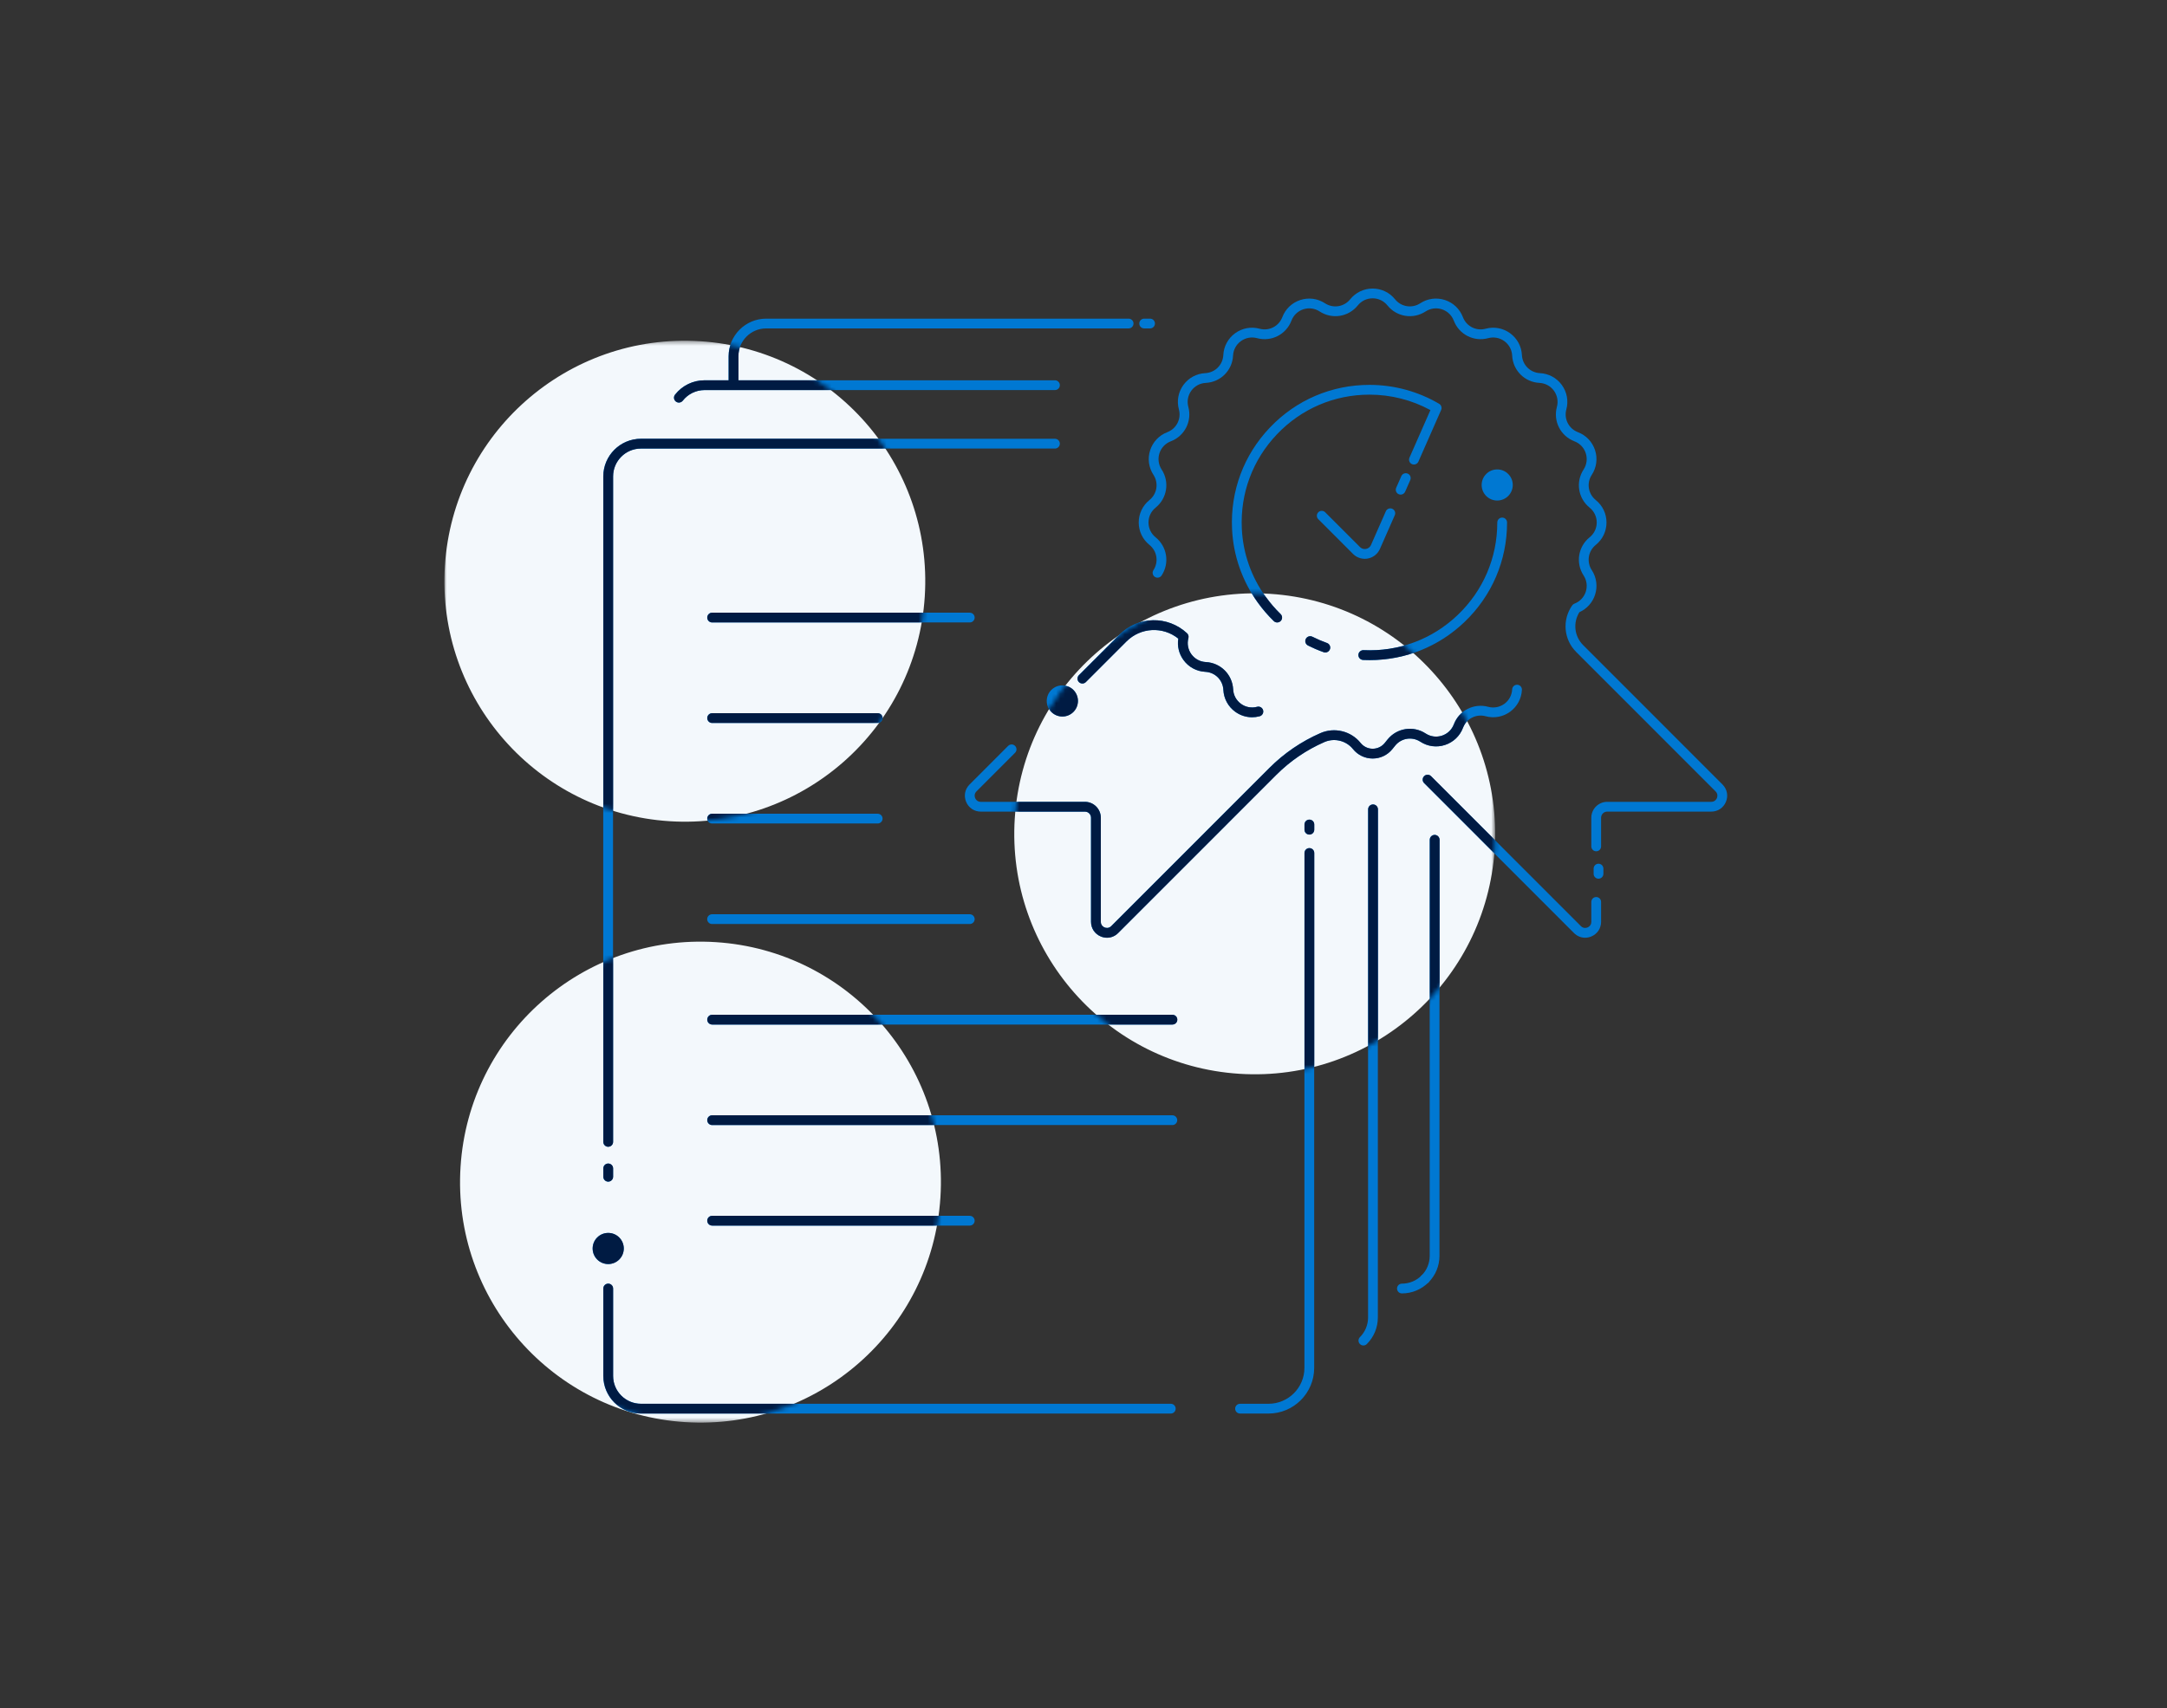 <svg width="473" height="373" viewBox="0 0 473 373" fill="none" xmlns="http://www.w3.org/2000/svg">
<rect x="0" y="0" width="473" height="373" fill="#333333" stroke="none"/>
<mask id="mask0_54_8296" style="mask-type:luminance" maskUnits="userSpaceOnUse" x="97" y="74" width="230" height="237">
<path fill-rule="evenodd" clip-rule="evenodd" d="M97 74.394H326.351V310.604H97V74.394Z" fill="white"/>
</mask>
<g mask="url(#mask0_54_8296)">
<path fill-rule="evenodd" clip-rule="evenodd" d="M156.25 205.702C127.326 203.849 102.376 225.806 100.525 254.743C98.672 283.681 120.618 308.642 149.542 310.495C178.467 312.348 203.416 290.391 205.269 261.453C207.121 232.516 185.175 207.555 156.25 205.702ZM152.835 74.503C123.911 72.65 98.961 94.606 97.109 123.544C95.257 152.482 117.203 177.443 146.127 179.296C175.052 181.149 200.001 159.192 201.853 130.255C203.705 101.317 181.759 76.356 152.835 74.503ZM326.242 185.404C324.39 214.342 299.44 236.298 270.516 234.445C241.592 232.592 219.646 207.631 221.498 178.693C223.35 149.756 248.299 127.8 277.223 129.653C306.147 131.506 328.094 156.466 326.242 185.404Z" fill="#F3F8FC"/>
</g>
<path fill-rule="evenodd" clip-rule="evenodd" d="M255.553 308.625H139.882C135.357 308.625 131.676 304.942 131.676 300.414V281.328C131.676 280.739 132.153 280.262 132.742 280.262C133.331 280.262 133.808 280.739 133.808 281.328V300.414C133.808 303.765 136.533 306.491 139.882 306.491H255.553C256.142 306.491 256.619 306.969 256.619 307.558C256.619 308.147 256.142 308.625 255.553 308.625Z" fill="#0078D2"/>
<path fill-rule="evenodd" clip-rule="evenodd" d="M132.739 250.375C132.15 250.375 131.673 249.898 131.673 249.309V104.011C131.673 99.484 135.355 95.8 139.881 95.8H230.27C230.859 95.8 231.336 96.278 231.336 96.867C231.336 97.481 230.805 97.981 230.197 97.934H139.881C136.531 97.934 133.806 100.66 133.806 104.011V249.309C133.806 249.898 133.328 250.375 132.739 250.375Z" fill="#0078D2"/>
<path fill-rule="evenodd" clip-rule="evenodd" d="M285.787 182.217C285.198 182.217 284.72 181.74 284.72 181.151V180.016C284.72 179.427 285.198 178.949 285.787 178.949C286.376 178.949 286.853 179.427 286.853 180.016V181.151C286.853 181.74 286.376 182.217 285.787 182.217Z" fill="#0078D2"/>
<path fill-rule="evenodd" clip-rule="evenodd" d="M348.913 191.848C348.325 191.848 347.847 191.37 347.847 190.781V189.646C347.847 189.057 348.325 188.579 348.913 188.579C349.502 188.579 349.98 189.057 349.98 189.646V190.781C349.98 191.37 349.502 191.848 348.913 191.848Z" fill="#0078D2"/>
<path fill-rule="evenodd" clip-rule="evenodd" d="M276.886 308.625H270.67C270.081 308.625 269.604 308.147 269.604 307.558C269.604 306.969 270.081 306.491 270.67 306.491H276.886C281.206 306.491 284.721 302.975 284.721 298.653V186.237C284.721 185.648 285.198 185.17 285.787 185.17C286.376 185.17 286.853 185.648 286.853 186.237V298.653C286.853 304.152 282.382 308.625 276.886 308.625Z" fill="#0078D2"/>
<path fill-rule="evenodd" clip-rule="evenodd" d="M297.594 293.761C297.321 293.761 297.048 293.657 296.84 293.449C296.424 293.033 296.423 292.357 296.839 291.94C297.984 290.792 298.615 289.265 298.615 287.642V176.705C298.615 176.116 299.092 175.639 299.681 175.639C300.27 175.639 300.748 176.116 300.748 176.705V287.642C300.748 289.834 299.895 291.897 298.348 293.447C298.14 293.656 297.867 293.761 297.594 293.761Z" fill="#0078D2"/>
<path fill-rule="evenodd" clip-rule="evenodd" d="M148.168 87.894C147.937 87.894 147.704 87.819 147.509 87.665C147.046 87.3 146.966 86.63 147.331 86.167C148.9 84.174 151.252 83.03 153.783 83.03H230.27C230.859 83.03 231.337 83.508 231.337 84.097C231.337 84.686 230.859 85.164 230.27 85.164H153.783C151.909 85.164 150.168 86.01 149.006 87.487C148.796 87.754 148.484 87.894 148.168 87.894Z" fill="#0078D2"/>
<path fill-rule="evenodd" clip-rule="evenodd" d="M306.003 282.395C305.414 282.395 304.937 281.918 304.937 281.328C304.937 280.739 305.414 280.262 306.003 280.262C307.624 280.262 309.147 279.629 310.293 278.48C310.708 278.064 311.384 278.063 311.801 278.479C312.217 278.895 312.218 279.57 311.802 279.988C310.254 281.54 308.194 282.395 306.003 282.395Z" fill="#0078D2"/>
<path fill-rule="evenodd" clip-rule="evenodd" d="M311.047 280.301C310.775 280.301 310.502 280.197 310.294 279.99C309.877 279.573 309.876 278.898 310.292 278.481C311.438 277.333 312.068 275.806 312.068 274.182V183.355C312.068 182.766 312.546 182.288 313.134 182.288C313.723 182.288 314.201 182.766 314.201 183.355V274.182C314.201 276.375 313.349 278.437 311.802 279.988C311.594 280.197 311.321 280.301 311.047 280.301Z" fill="#0078D2"/>
<path fill-rule="evenodd" clip-rule="evenodd" d="M160.093 84.737C159.504 84.737 159.027 84.26 159.027 83.671V77.784C159.027 73.255 162.71 69.571 167.236 69.571H246.348C246.937 69.571 247.415 70.048 247.415 70.638C247.415 71.227 246.937 71.704 246.348 71.704H167.236C163.886 71.704 161.16 74.432 161.16 77.784V83.671C161.16 84.26 160.682 84.737 160.093 84.737Z" fill="#0078D2"/>
<path fill-rule="evenodd" clip-rule="evenodd" d="M132.742 257.988C132.153 257.988 131.676 257.51 131.676 256.921V255.105C131.676 254.516 132.153 254.039 132.742 254.039C133.331 254.039 133.808 254.516 133.808 255.105V256.921C133.808 257.51 133.331 257.988 132.742 257.988Z" fill="#0078D2"/>
<path fill-rule="evenodd" clip-rule="evenodd" d="M251.029 71.704H249.744C249.155 71.704 248.678 71.227 248.678 70.638C248.678 70.048 249.155 69.571 249.744 69.571H251.029C251.618 69.571 252.095 70.048 252.095 70.638C252.095 71.227 251.618 71.704 251.029 71.704Z" fill="#0078D2"/>
<path fill-rule="evenodd" clip-rule="evenodd" d="M132.742 275.984C134.617 275.984 136.137 274.463 136.137 272.587C136.137 270.711 134.617 269.189 132.742 269.189C130.866 269.189 129.346 270.711 129.346 272.587C129.346 274.463 130.866 275.984 132.742 275.984Z" fill="#0078D2"/>
<path fill-rule="evenodd" clip-rule="evenodd" d="M326.802 109.285C328.677 109.285 330.197 107.764 330.197 105.888C330.197 104.011 328.677 102.49 326.802 102.49C324.927 102.49 323.406 104.011 323.406 105.888C323.406 107.764 324.927 109.285 326.802 109.285Z" fill="#0078D2"/>
<path fill-rule="evenodd" clip-rule="evenodd" d="M231.874 156.439C233.749 156.439 235.269 154.918 235.269 153.041C235.269 151.165 233.749 149.644 231.874 149.644C229.999 149.644 228.478 151.165 228.478 153.041C228.478 154.918 229.999 156.439 231.874 156.439Z" fill="#0078D2"/>
<path fill-rule="evenodd" clip-rule="evenodd" d="M297.897 122.007C296.946 122.007 296.023 121.632 295.339 120.949L287.749 113.354C287.332 112.937 287.332 112.262 287.749 111.845C288.165 111.429 288.84 111.429 289.256 111.845L296.847 119.439C297.195 119.787 297.671 119.937 298.156 119.851C298.64 119.765 299.035 119.46 299.241 119.013L302.493 111.628C302.731 111.088 303.361 110.845 303.899 111.082C304.438 111.319 304.682 111.949 304.445 112.488L301.184 119.891C300.681 120.98 299.692 121.744 298.53 121.951C298.319 121.989 298.107 122.007 297.897 122.007Z" fill="#0078D2"/>
<path fill-rule="evenodd" clip-rule="evenodd" d="M305.73 107.992C305.586 107.992 305.44 107.963 305.3 107.901C304.761 107.664 304.517 107.034 304.755 106.495L305.873 103.955C306.111 103.415 306.742 103.172 307.279 103.408C307.817 103.646 308.062 104.276 307.824 104.815L306.705 107.355C306.53 107.754 306.139 107.992 305.73 107.992Z" fill="#0078D2"/>
<path fill-rule="evenodd" clip-rule="evenodd" d="M278.76 135.902C278.492 135.902 278.225 135.801 278.017 135.6C276.747 134.364 275.578 133.009 274.542 131.572C271.134 126.84 269.191 121.28 268.925 115.492C268.543 107.191 271.483 99.319 277.203 93.328C282.926 87.333 290.639 84.031 298.922 84.031C304.278 84.031 309.537 85.46 314.129 88.162C314.595 88.437 314.782 89.017 314.564 89.512L309.6 100.784C309.362 101.323 308.733 101.568 308.194 101.33C307.656 101.092 307.411 100.463 307.649 99.924L312.224 89.535C308.159 87.327 303.581 86.164 298.922 86.164C291.228 86.164 284.062 89.232 278.745 94.801C273.432 100.367 270.701 107.681 271.056 115.394C271.302 120.766 273.106 125.929 276.272 130.324C277.235 131.661 278.322 132.921 279.503 134.07C279.926 134.48 279.936 135.156 279.525 135.578C279.316 135.794 279.038 135.902 278.76 135.902Z" fill="#0078D2"/>
<path fill-rule="evenodd" clip-rule="evenodd" d="M289.268 142.459C289.15 142.459 289.029 142.439 288.91 142.397C287.746 141.982 286.593 141.488 285.484 140.928C284.958 140.663 284.746 140.021 285.012 139.495C285.278 138.969 285.917 138.758 286.444 139.023C287.474 139.543 288.545 140.002 289.626 140.387C290.181 140.585 290.471 141.195 290.273 141.75C290.117 142.187 289.706 142.459 289.268 142.459Z" fill="#0078D2"/>
<path fill-rule="evenodd" clip-rule="evenodd" d="M298.939 144.119C298.463 144.119 297.985 144.108 297.505 144.086C296.918 144.059 296.462 143.56 296.489 142.972C296.517 142.383 297.018 141.929 297.604 141.955C305.317 142.307 312.624 139.578 318.188 134.262C323.754 128.943 326.82 121.774 326.82 114.075C326.82 113.486 327.298 113.008 327.886 113.008C328.475 113.008 328.952 113.486 328.952 114.075C328.952 122.362 325.653 130.08 319.66 135.805C314.018 141.197 306.706 144.119 298.939 144.119Z" fill="#0078D2"/>
<path fill-rule="evenodd" clip-rule="evenodd" d="M273.284 156.599C271.974 156.599 270.687 156.187 269.598 155.395C268.052 154.272 267.111 152.532 267.016 150.622C266.909 148.482 265.215 146.787 263.076 146.68C261.167 146.585 259.428 145.643 258.304 144.096C257.317 142.737 256.921 141.069 257.178 139.432C253.82 136.725 248.957 136.952 245.861 140.049L236.996 148.918C236.58 149.335 235.904 149.335 235.488 148.918C235.072 148.502 235.072 147.827 235.488 147.41L244.354 138.541C248.403 134.488 254.87 134.363 259.075 138.254C259.367 138.523 259.484 138.932 259.381 139.316C259.051 140.535 259.287 141.821 260.03 142.842C260.772 143.864 261.921 144.486 263.182 144.55C266.421 144.712 268.984 147.277 269.146 150.516C269.208 151.778 269.831 152.927 270.852 153.67C271.873 154.412 273.158 154.649 274.378 154.319C274.949 154.163 275.532 154.502 275.685 155.07C275.839 155.639 275.503 156.224 274.934 156.379C274.389 156.526 273.834 156.599 273.284 156.599Z" fill="#0078D2"/>
<path fill-rule="evenodd" clip-rule="evenodd" d="M241.617 204.737C241.167 204.737 240.711 204.648 240.268 204.464C238.948 203.917 238.128 202.689 238.128 201.26V178.536C238.128 177.8 237.529 177.202 236.794 177.202H214.081C212.652 177.202 211.424 176.381 210.878 175.06C210.331 173.739 210.619 172.291 211.629 171.28L220.054 162.851C220.47 162.435 221.145 162.435 221.562 162.851C221.978 163.268 221.978 163.944 221.562 164.36L213.137 172.789C212.552 173.374 212.768 174.05 212.848 174.244C212.928 174.437 213.254 175.067 214.081 175.067H236.794C238.706 175.067 240.261 176.624 240.261 178.536V201.26C240.261 202.088 240.891 202.413 241.084 202.493C241.276 202.573 241.953 202.789 242.539 202.204L277.044 167.683C280.268 164.457 284.021 161.894 288.198 160.065C291.266 158.724 294.872 159.607 296.972 162.214C297.617 163.015 298.577 163.475 299.606 163.475C300.634 163.475 301.595 163.015 302.24 162.214L302.84 161.469C304.874 158.943 308.455 158.376 311.169 160.149C312.227 160.841 313.524 161.013 314.723 160.622C315.924 160.232 316.871 159.331 317.32 158.151C318.475 155.119 321.705 153.473 324.835 154.319C326.052 154.65 327.339 154.413 328.36 153.67C329.382 152.927 330.004 151.778 330.066 150.517C330.096 149.928 330.599 149.475 331.184 149.504C331.773 149.533 332.226 150.035 332.196 150.623C332.101 152.533 331.16 154.272 329.614 155.396C328.069 156.52 326.122 156.879 324.278 156.379C322.207 155.82 320.076 156.907 319.313 158.91C318.633 160.697 317.2 162.06 315.382 162.651C313.566 163.242 311.605 162.982 310.004 161.936C308.21 160.764 305.844 161.139 304.5 162.808L303.901 163.553C302.848 164.859 301.283 165.609 299.606 165.609H299.605C297.928 165.608 296.363 164.859 295.312 163.553C293.814 161.693 291.24 161.063 289.053 162.02C285.121 163.742 281.588 166.154 278.552 169.191L244.047 203.712C243.375 204.384 242.509 204.737 241.617 204.737Z" fill="#0078D2"/>
<path fill-rule="evenodd" clip-rule="evenodd" d="M345.988 204.737C345.096 204.737 344.231 204.384 343.559 203.712L310.835 170.973C310.418 170.557 310.418 169.881 310.835 169.464C311.251 169.048 311.926 169.048 312.342 169.464L345.066 202.203C345.652 202.789 346.328 202.573 346.521 202.493C346.714 202.413 347.344 202.087 347.344 201.26V196.917C347.344 196.328 347.822 195.851 348.411 195.851C349 195.851 349.477 196.328 349.477 196.917V201.26C349.477 202.689 348.657 203.917 347.337 204.464C346.895 204.648 346.438 204.737 345.988 204.737Z" fill="#0078D2"/>
<path fill-rule="evenodd" clip-rule="evenodd" d="M348.411 185.864C347.822 185.864 347.344 185.386 347.344 184.797V178.536C347.344 176.624 348.9 175.067 350.811 175.067H373.524C374.352 175.067 374.677 174.437 374.757 174.244C374.837 174.05 375.053 173.374 374.468 172.788L344.043 142.349C341.311 139.616 340.943 135.34 343.168 132.18C343.291 132.006 343.462 131.873 343.66 131.797C344.841 131.347 345.741 130.4 346.131 129.199C346.521 127.997 346.349 126.702 345.659 125.644C343.886 122.928 344.453 119.346 346.978 117.31C347.961 116.518 348.525 115.338 348.525 114.075C348.525 112.812 347.961 111.633 346.978 110.84C344.453 108.805 343.886 105.222 345.659 102.507C346.349 101.449 346.521 100.153 346.131 98.951C345.741 97.75 344.841 96.803 343.66 96.353C340.631 95.198 338.985 91.966 339.831 88.835C340.161 87.615 339.925 86.33 339.183 85.308C338.44 84.286 337.291 83.664 336.031 83.6C332.793 83.439 330.228 80.874 330.067 77.634C330.004 76.372 329.382 75.223 328.361 74.481C327.338 73.737 326.053 73.5 324.835 73.831C321.705 74.68 318.475 73.032 317.32 70C316.87 68.82 315.924 67.919 314.723 67.528C313.522 67.138 312.227 67.311 311.17 68.001C308.454 69.774 304.873 69.208 302.84 66.681C302.047 65.698 300.869 65.133 299.606 65.133C298.343 65.133 297.165 65.698 296.372 66.681C294.338 69.207 290.757 69.774 288.042 68.001C286.985 67.311 285.691 67.138 284.489 67.528C283.288 67.919 282.342 68.82 281.892 70C280.738 73.032 277.508 74.68 274.377 73.831C273.158 73.5 271.873 73.737 270.851 74.481C269.83 75.223 269.208 76.372 269.145 77.634C268.984 80.874 266.42 83.439 263.182 83.6C261.921 83.664 260.771 84.286 260.029 85.308C259.288 86.33 259.05 87.615 259.38 88.835C260.227 91.966 258.581 95.198 255.552 96.353C254.372 96.803 253.472 97.75 253.081 98.951C252.691 100.152 252.863 101.449 253.554 102.507C255.326 105.222 254.759 108.805 252.234 110.84C251.251 111.633 250.687 112.812 250.687 114.075C250.687 115.338 251.251 116.518 252.234 117.31C254.759 119.345 255.326 122.928 253.553 125.644C253.231 126.137 252.571 126.277 252.077 125.954C251.584 125.632 251.445 124.971 251.768 124.478C252.939 122.683 252.564 120.316 250.897 118.972C249.408 117.772 248.554 115.987 248.554 114.075C248.554 112.163 249.408 110.379 250.896 109.179C252.564 107.834 252.939 105.468 251.768 103.673C250.723 102.072 250.462 100.11 251.053 98.292C251.644 96.473 253.006 95.04 254.792 94.359C256.794 93.596 257.882 91.461 257.322 89.392C256.822 87.546 257.181 85.601 258.304 84.054C259.427 82.507 261.166 81.565 263.076 81.47C265.215 81.363 266.909 79.668 267.016 77.528C267.111 75.618 268.052 73.878 269.598 72.754C271.144 71.631 273.09 71.272 274.934 71.771C277.006 72.332 279.137 71.243 279.899 69.241C280.58 67.454 282.012 66.09 283.83 65.499C285.647 64.909 287.608 65.169 289.208 66.215C291.001 67.386 293.368 67.012 294.712 65.343C295.912 63.854 297.695 63 299.606 63C301.517 63 303.301 63.854 304.5 65.343C305.845 67.012 308.211 67.387 310.003 66.215C311.605 65.169 313.565 64.909 315.382 65.499C317.2 66.091 318.633 67.454 319.313 69.241C320.076 71.244 322.212 72.332 324.277 71.771C326.124 71.272 328.069 71.631 329.614 72.754C331.16 73.878 332.101 75.618 332.196 77.528C332.303 79.668 333.997 81.363 336.137 81.47C338.046 81.565 339.785 82.507 340.908 84.054C342.031 85.601 342.389 87.546 341.89 89.392C341.33 91.461 342.418 93.596 344.42 94.359C346.205 95.04 347.569 96.474 348.16 98.292C348.75 100.111 348.489 102.072 347.444 103.673C346.273 105.467 346.648 107.834 348.316 109.179C349.804 110.379 350.658 112.163 350.658 114.075C350.658 115.987 349.804 117.772 348.316 118.972C346.648 120.316 346.273 122.683 347.444 124.478C348.489 126.078 348.75 128.04 348.16 129.858C347.605 131.564 346.371 132.931 344.747 133.656C343.307 135.937 343.625 138.914 345.551 140.841L375.976 171.28C376.986 172.291 377.274 173.739 376.727 175.06C376.181 176.381 374.953 177.201 373.524 177.201H350.811C350.075 177.201 349.477 177.8 349.477 178.536V184.797C349.477 185.386 349 185.864 348.411 185.864Z" fill="#0078D2"/>
<path fill-rule="evenodd" clip-rule="evenodd" d="M211.675 135.902H155.428C154.839 135.902 154.362 135.424 154.362 134.835C154.362 134.246 154.839 133.768 155.428 133.768H211.675C212.264 133.768 212.742 134.246 212.742 134.835C212.742 135.424 212.264 135.902 211.675 135.902Z" fill="#0078D2"/>
<path fill-rule="evenodd" clip-rule="evenodd" d="M211.675 201.743H155.428C154.839 201.743 154.362 201.266 154.362 200.677C154.362 200.087 154.839 199.61 155.428 199.61H211.675C212.264 199.61 212.742 200.087 212.742 200.677C212.742 201.266 212.264 201.743 211.675 201.743Z" fill="#0078D2"/>
<path fill-rule="evenodd" clip-rule="evenodd" d="M211.675 267.586H155.428C154.839 267.586 154.362 267.108 154.362 266.519C154.362 265.93 154.839 265.452 155.428 265.452H211.675C212.264 265.452 212.742 265.93 212.742 266.519C212.742 267.108 212.264 267.586 211.675 267.586Z" fill="#0078D2"/>
<path fill-rule="evenodd" clip-rule="evenodd" d="M255.894 223.691H155.428C154.839 223.691 154.362 223.214 154.362 222.624C154.362 222.035 154.839 221.558 155.428 221.558H255.894C256.483 221.558 256.96 222.035 256.96 222.624C256.96 223.214 256.483 223.691 255.894 223.691Z" fill="#0078D2"/>
<path fill-rule="evenodd" clip-rule="evenodd" d="M255.894 245.638H155.428C154.839 245.638 154.362 245.161 154.362 244.572C154.362 243.982 154.839 243.505 155.428 243.505H255.894C256.483 243.505 256.96 243.982 256.96 244.572C256.96 245.161 256.483 245.638 255.894 245.638Z" fill="#0078D2"/>
<path fill-rule="evenodd" clip-rule="evenodd" d="M191.576 157.849H155.428C154.839 157.849 154.362 157.372 154.362 156.783C154.362 156.193 154.839 155.716 155.428 155.716H191.576C192.165 155.716 192.642 156.193 192.642 156.783C192.642 157.372 192.165 157.849 191.576 157.849Z" fill="#0078D2"/>
<path fill-rule="evenodd" clip-rule="evenodd" d="M191.576 179.796H155.428C154.839 179.796 154.362 179.319 154.362 178.729C154.362 178.14 154.839 177.663 155.428 177.663H191.576C192.165 177.663 192.642 178.14 192.642 178.729C192.642 179.319 192.165 179.796 191.576 179.796Z" fill="#0078D2"/>
<mask id="mask1_54_8296" style="mask-type:luminance" maskUnits="userSpaceOnUse" x="97" y="74" width="230" height="237">
<path fill-rule="evenodd" clip-rule="evenodd" d="M97.109 123.544C95.257 152.482 117.203 177.443 146.127 179.296C175.052 181.149 200.001 159.192 201.853 130.254C203.706 101.317 181.759 76.356 152.835 74.503C151.694 74.43 150.557 74.394 149.43 74.394C121.976 74.392 98.888 95.748 97.109 123.544ZM221.498 178.694C219.646 207.631 241.591 232.592 270.516 234.445C299.44 236.298 324.39 214.342 326.241 185.404C328.094 156.466 306.148 131.505 277.223 129.652C276.081 129.579 274.947 129.543 273.818 129.543C246.366 129.544 223.277 150.898 221.498 178.694ZM100.525 254.743C98.671 283.681 120.618 308.642 149.543 310.495C150.648 310.566 151.748 310.602 152.841 310.604H153.046C180.457 310.554 203.491 289.217 205.268 261.453C207.121 232.516 185.174 207.555 156.25 205.702C155.11 205.629 153.972 205.593 152.845 205.593C125.391 205.591 102.303 226.947 100.525 254.743Z" fill="white"/>
</mask>
<g mask="url(#mask1_54_8296)">
<path fill-rule="evenodd" clip-rule="evenodd" d="M255.579 308.626H139.908C135.382 308.626 131.701 304.942 131.701 300.415V281.329C131.701 280.74 132.179 280.262 132.767 280.262C133.356 280.262 133.834 280.74 133.834 281.329V300.415C133.834 303.766 136.559 306.492 139.908 306.492H255.579C256.168 306.492 256.645 306.97 256.645 307.559C256.645 308.148 256.168 308.626 255.579 308.626Z" fill="#001B43"/>
</g>
<mask id="mask2_54_8296" style="mask-type:luminance" maskUnits="userSpaceOnUse" x="97" y="74" width="230" height="237">
<path fill-rule="evenodd" clip-rule="evenodd" d="M97.109 123.544C95.257 152.482 117.203 177.443 146.127 179.296C175.052 181.149 200.001 159.192 201.853 130.254C203.706 101.317 181.759 76.356 152.835 74.503C151.694 74.43 150.557 74.394 149.43 74.394C121.976 74.392 98.888 95.748 97.109 123.544ZM221.498 178.694C219.646 207.631 241.591 232.592 270.516 234.445C299.44 236.298 324.39 214.342 326.241 185.404C328.094 156.466 306.148 131.505 277.223 129.652C276.081 129.579 274.947 129.543 273.818 129.543C246.366 129.544 223.277 150.898 221.498 178.694ZM100.525 254.743C98.671 283.681 120.618 308.642 149.543 310.495C150.648 310.566 151.748 310.602 152.841 310.604H153.046C180.457 310.554 203.491 289.217 205.268 261.453C207.121 232.516 185.174 207.555 156.25 205.702C155.11 205.629 153.972 205.593 152.845 205.593C125.391 205.591 102.303 226.947 100.525 254.743Z" fill="white"/>
</mask>
<g mask="url(#mask2_54_8296)">
<path fill-rule="evenodd" clip-rule="evenodd" d="M132.765 250.375C132.176 250.375 131.698 249.898 131.698 249.309V104.011C131.698 99.484 135.38 95.8 139.906 95.8H230.296C230.885 95.8 231.362 96.278 231.362 96.867C231.363 97.481 230.83 97.981 230.223 97.934H139.906C136.557 97.934 133.831 100.66 133.831 104.011V249.309C133.831 249.898 133.354 250.375 132.765 250.375Z" fill="#001B43"/>
</g>
<mask id="mask3_54_8296" style="mask-type:luminance" maskUnits="userSpaceOnUse" x="97" y="74" width="230" height="237">
<path fill-rule="evenodd" clip-rule="evenodd" d="M97.109 123.544C95.257 152.482 117.203 177.443 146.127 179.296C175.052 181.149 200.001 159.192 201.853 130.254C203.706 101.317 181.759 76.356 152.835 74.503C151.694 74.43 150.557 74.394 149.43 74.394C121.976 74.392 98.888 95.748 97.109 123.544ZM221.498 178.694C219.646 207.631 241.591 232.592 270.516 234.445C299.44 236.298 324.39 214.342 326.241 185.404C328.094 156.466 306.148 131.505 277.223 129.652C276.081 129.579 274.947 129.543 273.818 129.543C246.366 129.544 223.277 150.898 221.498 178.694ZM100.525 254.743C98.671 283.681 120.618 308.642 149.543 310.495C150.648 310.566 151.748 310.602 152.841 310.604H153.046C180.457 310.554 203.491 289.217 205.268 261.453C207.121 232.516 185.174 207.555 156.25 205.702C155.11 205.629 153.972 205.593 152.845 205.593C125.391 205.591 102.303 226.947 100.525 254.743Z" fill="white"/>
</mask>
<g mask="url(#mask3_54_8296)">
<path fill-rule="evenodd" clip-rule="evenodd" d="M285.812 182.217C285.223 182.217 284.746 181.74 284.746 181.151V180.016C284.746 179.427 285.223 178.949 285.812 178.949C286.401 178.949 286.878 179.427 286.878 180.016V181.151C286.878 181.74 286.401 182.217 285.812 182.217Z" fill="#001B43"/>
</g>
<mask id="mask4_54_8296" style="mask-type:luminance" maskUnits="userSpaceOnUse" x="97" y="74" width="230" height="237">
<path fill-rule="evenodd" clip-rule="evenodd" d="M97.109 123.544C95.257 152.482 117.203 177.443 146.127 179.296C175.052 181.149 200.001 159.192 201.853 130.254C203.706 101.317 181.759 76.356 152.835 74.503C151.694 74.43 150.557 74.394 149.43 74.394C121.976 74.392 98.888 95.748 97.109 123.544ZM221.498 178.694C219.646 207.631 241.591 232.592 270.516 234.445C299.44 236.298 324.39 214.342 326.241 185.404C328.094 156.466 306.148 131.505 277.223 129.652C276.081 129.579 274.947 129.543 273.818 129.543C246.366 129.544 223.277 150.898 221.498 178.694ZM100.525 254.743C98.671 283.681 120.618 308.642 149.543 310.495C150.648 310.566 151.748 310.602 152.841 310.604H153.046C180.457 310.554 203.491 289.217 205.268 261.453C207.121 232.516 185.174 207.555 156.25 205.702C155.11 205.629 153.972 205.593 152.845 205.593C125.391 205.591 102.303 226.947 100.525 254.743Z" fill="white"/>
</mask>
<g mask="url(#mask4_54_8296)">
<path fill-rule="evenodd" clip-rule="evenodd" d="M276.912 308.625H270.695C270.107 308.625 269.629 308.147 269.629 307.558C269.629 306.969 270.107 306.491 270.695 306.491H276.912C281.232 306.491 284.746 302.975 284.746 298.653V186.237C284.746 185.648 285.223 185.17 285.812 185.17C286.401 185.17 286.878 185.648 286.878 186.237V298.653C286.878 304.152 282.407 308.625 276.912 308.625Z" fill="#001B43"/>
</g>
<mask id="mask5_54_8296" style="mask-type:luminance" maskUnits="userSpaceOnUse" x="97" y="74" width="230" height="237">
<path fill-rule="evenodd" clip-rule="evenodd" d="M97.109 123.544C95.257 152.482 117.203 177.443 146.127 179.296C175.052 181.149 200.001 159.192 201.853 130.254C203.706 101.317 181.759 76.356 152.835 74.503C151.694 74.43 150.557 74.394 149.43 74.394C121.976 74.392 98.888 95.748 97.109 123.544ZM221.498 178.694C219.646 207.631 241.591 232.592 270.516 234.445C299.44 236.298 324.39 214.342 326.241 185.404C328.094 156.466 306.148 131.505 277.223 129.652C276.081 129.579 274.947 129.543 273.818 129.543C246.366 129.544 223.277 150.898 221.498 178.694ZM100.525 254.743C98.671 283.681 120.618 308.642 149.543 310.495C150.648 310.566 151.748 310.602 152.841 310.604H153.046C180.457 310.554 203.491 289.217 205.268 261.453C207.121 232.516 185.174 207.555 156.25 205.702C155.11 205.629 153.972 205.593 152.845 205.593C125.391 205.591 102.303 226.947 100.525 254.743Z" fill="white"/>
</mask>
<g mask="url(#mask5_54_8296)">
<path fill-rule="evenodd" clip-rule="evenodd" d="M297.619 293.761C297.347 293.761 297.074 293.657 296.866 293.449C296.449 293.033 296.448 292.357 296.864 291.94C298.01 290.792 298.641 289.265 298.641 287.642V176.705C298.641 176.116 299.118 175.639 299.707 175.639C300.296 175.639 300.773 176.116 300.773 176.705V287.642C300.773 289.834 299.921 291.897 298.374 293.447C298.166 293.656 297.893 293.761 297.619 293.761Z" fill="#001B43"/>
</g>
<mask id="mask6_54_8296" style="mask-type:luminance" maskUnits="userSpaceOnUse" x="97" y="74" width="230" height="237">
<path fill-rule="evenodd" clip-rule="evenodd" d="M97.109 123.544C95.257 152.482 117.203 177.443 146.127 179.296C175.052 181.149 200.001 159.192 201.853 130.254C203.706 101.317 181.759 76.356 152.835 74.503C151.694 74.43 150.557 74.394 149.43 74.394C121.976 74.392 98.888 95.748 97.109 123.544ZM221.498 178.694C219.646 207.631 241.591 232.592 270.516 234.445C299.44 236.298 324.39 214.342 326.241 185.404C328.094 156.466 306.148 131.505 277.223 129.652C276.081 129.579 274.947 129.543 273.818 129.543C246.366 129.544 223.277 150.898 221.498 178.694ZM100.525 254.743C98.671 283.681 120.618 308.642 149.543 310.495C150.648 310.566 151.748 310.602 152.841 310.604H153.046C180.457 310.554 203.491 289.217 205.268 261.453C207.121 232.516 185.174 207.555 156.25 205.702C155.11 205.629 153.972 205.593 152.845 205.593C125.391 205.591 102.303 226.947 100.525 254.743Z" fill="white"/>
</mask>
<g mask="url(#mask6_54_8296)">
<path fill-rule="evenodd" clip-rule="evenodd" d="M148.194 87.894C147.963 87.894 147.73 87.819 147.535 87.665C147.072 87.3 146.992 86.629 147.357 86.166C148.926 84.174 151.278 83.03 153.809 83.03H230.296C230.885 83.03 231.363 83.508 231.363 84.097C231.363 84.686 230.885 85.164 230.296 85.164H153.809C151.935 85.164 150.194 86.01 149.032 87.487C148.821 87.754 148.509 87.894 148.194 87.894Z" fill="#001B43"/>
</g>
<mask id="mask7_54_8296" style="mask-type:luminance" maskUnits="userSpaceOnUse" x="97" y="74" width="230" height="237">
<path fill-rule="evenodd" clip-rule="evenodd" d="M97.109 123.544C95.257 152.482 117.203 177.443 146.127 179.296C175.052 181.149 200.001 159.192 201.853 130.254C203.706 101.317 181.759 76.356 152.835 74.503C151.694 74.43 150.557 74.394 149.43 74.394C121.976 74.392 98.888 95.748 97.109 123.544ZM221.498 178.694C219.646 207.631 241.591 232.592 270.516 234.445C299.44 236.298 324.39 214.342 326.241 185.404C328.094 156.466 306.148 131.505 277.223 129.652C276.081 129.579 274.947 129.543 273.818 129.543C246.366 129.544 223.277 150.898 221.498 178.694ZM100.525 254.743C98.671 283.681 120.618 308.642 149.543 310.495C150.648 310.566 151.748 310.602 152.841 310.604H153.046C180.457 310.554 203.491 289.217 205.268 261.453C207.121 232.516 185.174 207.555 156.25 205.702C155.11 205.629 153.972 205.593 152.845 205.593C125.391 205.591 102.303 226.947 100.525 254.743Z" fill="white"/>
</mask>
<g mask="url(#mask7_54_8296)">
<path fill-rule="evenodd" clip-rule="evenodd" d="M306.028 282.395C305.439 282.395 304.962 281.918 304.962 281.328C304.962 280.739 305.439 280.262 306.028 280.262C307.649 280.262 309.172 279.629 310.318 278.48C310.733 278.064 311.409 278.063 311.826 278.479C312.242 278.895 312.243 279.57 311.827 279.988C310.279 281.54 308.219 282.395 306.028 282.395Z" fill="#001B43"/>
</g>
<mask id="mask8_54_8296" style="mask-type:luminance" maskUnits="userSpaceOnUse" x="97" y="74" width="230" height="237">
<path fill-rule="evenodd" clip-rule="evenodd" d="M97.109 123.544C95.257 152.482 117.203 177.443 146.127 179.296C175.052 181.149 200.001 159.192 201.853 130.254C203.706 101.317 181.759 76.356 152.835 74.503C151.694 74.43 150.557 74.394 149.43 74.394C121.976 74.392 98.888 95.748 97.109 123.544ZM221.498 178.694C219.646 207.631 241.591 232.592 270.516 234.445C299.44 236.298 324.39 214.342 326.241 185.404C328.094 156.466 306.148 131.505 277.223 129.652C276.081 129.579 274.947 129.543 273.818 129.543C246.366 129.544 223.277 150.898 221.498 178.694ZM100.525 254.743C98.671 283.681 120.618 308.642 149.543 310.495C150.648 310.566 151.748 310.602 152.841 310.604H153.046C180.457 310.554 203.491 289.217 205.268 261.453C207.121 232.516 185.174 207.555 156.25 205.702C155.11 205.629 153.972 205.593 152.845 205.593C125.391 205.591 102.303 226.947 100.525 254.743Z" fill="white"/>
</mask>
<g mask="url(#mask8_54_8296)">
<path fill-rule="evenodd" clip-rule="evenodd" d="M311.073 280.301C310.801 280.301 310.528 280.197 310.32 279.99C309.903 279.573 309.902 278.898 310.318 278.481C311.463 277.332 312.095 275.806 312.095 274.182V183.355C312.095 182.766 312.572 182.288 313.161 182.288C313.75 182.288 314.227 182.766 314.227 183.355V274.182C314.227 276.375 313.375 278.437 311.828 279.988C311.62 280.197 311.346 280.301 311.073 280.301Z" fill="#001B43"/>
</g>
<mask id="mask9_54_8296" style="mask-type:luminance" maskUnits="userSpaceOnUse" x="97" y="74" width="230" height="237">
<path fill-rule="evenodd" clip-rule="evenodd" d="M97.109 123.544C95.257 152.482 117.203 177.443 146.127 179.296C175.052 181.149 200.001 159.192 201.853 130.254C203.706 101.317 181.759 76.356 152.835 74.503C151.694 74.43 150.557 74.394 149.43 74.394C121.976 74.392 98.888 95.748 97.109 123.544ZM221.498 178.694C219.646 207.631 241.591 232.592 270.516 234.445C299.44 236.298 324.39 214.342 326.241 185.404C328.094 156.466 306.148 131.505 277.223 129.652C276.081 129.579 274.947 129.543 273.818 129.543C246.366 129.544 223.277 150.898 221.498 178.694ZM100.525 254.743C98.671 283.681 120.618 308.642 149.543 310.495C150.648 310.566 151.748 310.602 152.841 310.604H153.046C180.457 310.554 203.491 289.217 205.268 261.453C207.121 232.516 185.174 207.555 156.25 205.702C155.11 205.629 153.972 205.593 152.845 205.593C125.391 205.591 102.303 226.947 100.525 254.743Z" fill="white"/>
</mask>
<g mask="url(#mask9_54_8296)">
<path fill-rule="evenodd" clip-rule="evenodd" d="M160.119 84.738C159.53 84.738 159.052 84.26 159.052 83.671V77.784C159.052 73.256 162.735 69.571 167.262 69.571H246.374C246.963 69.571 247.44 70.049 247.44 70.638C247.44 71.227 246.963 71.705 246.374 71.705H167.262C163.911 71.705 161.185 74.432 161.185 77.784V83.671C161.185 84.26 160.708 84.738 160.119 84.738Z" fill="#001B43"/>
</g>
<mask id="mask10_54_8296" style="mask-type:luminance" maskUnits="userSpaceOnUse" x="97" y="74" width="230" height="237">
<path fill-rule="evenodd" clip-rule="evenodd" d="M97.109 123.544C95.257 152.482 117.203 177.443 146.127 179.296C175.052 181.149 200.001 159.192 201.853 130.254C203.706 101.317 181.759 76.356 152.835 74.503C151.694 74.43 150.557 74.394 149.43 74.394C121.976 74.392 98.888 95.748 97.109 123.544ZM221.498 178.694C219.646 207.631 241.591 232.592 270.516 234.445C299.44 236.298 324.39 214.342 326.241 185.404C328.094 156.466 306.148 131.505 277.223 129.652C276.081 129.579 274.947 129.543 273.818 129.543C246.366 129.544 223.277 150.898 221.498 178.694ZM100.525 254.743C98.671 283.681 120.618 308.642 149.543 310.495C150.648 310.566 151.748 310.602 152.841 310.604H153.046C180.457 310.554 203.491 289.217 205.268 261.453C207.121 232.516 185.174 207.555 156.25 205.702C155.11 205.629 153.972 205.593 152.845 205.593C125.391 205.591 102.303 226.947 100.525 254.743Z" fill="white"/>
</mask>
<g mask="url(#mask10_54_8296)">
<path fill-rule="evenodd" clip-rule="evenodd" d="M132.767 257.988C132.178 257.988 131.701 257.51 131.701 256.921V255.105C131.701 254.516 132.178 254.039 132.767 254.039C133.356 254.039 133.833 254.516 133.833 255.105V256.921C133.833 257.51 133.356 257.988 132.767 257.988Z" fill="#001B43"/>
</g>
<mask id="mask11_54_8296" style="mask-type:luminance" maskUnits="userSpaceOnUse" x="97" y="74" width="230" height="237">
<path fill-rule="evenodd" clip-rule="evenodd" d="M97.109 123.544C95.257 152.482 117.203 177.443 146.127 179.296C175.052 181.149 200.001 159.192 201.853 130.254C203.706 101.317 181.759 76.356 152.835 74.503C151.694 74.43 150.557 74.394 149.43 74.394C121.976 74.392 98.888 95.748 97.109 123.544ZM221.498 178.694C219.646 207.631 241.591 232.592 270.516 234.445C299.44 236.298 324.39 214.342 326.241 185.404C328.094 156.466 306.148 131.505 277.223 129.652C276.081 129.579 274.947 129.543 273.818 129.543C246.366 129.544 223.277 150.898 221.498 178.694ZM100.525 254.743C98.671 283.681 120.618 308.642 149.543 310.495C150.648 310.566 151.748 310.602 152.841 310.604H153.046C180.457 310.554 203.491 289.217 205.268 261.453C207.121 232.516 185.174 207.555 156.25 205.702C155.11 205.629 153.972 205.593 152.845 205.593C125.391 205.591 102.303 226.947 100.525 254.743Z" fill="white"/>
</mask>
<g mask="url(#mask11_54_8296)">
<path fill-rule="evenodd" clip-rule="evenodd" d="M132.767 275.984C134.642 275.984 136.163 274.463 136.163 272.587C136.163 270.711 134.642 269.189 132.767 269.189C130.892 269.189 129.372 270.711 129.372 272.587C129.372 274.463 130.892 275.984 132.767 275.984Z" fill="#001B43"/>
</g>
<mask id="mask12_54_8296" style="mask-type:luminance" maskUnits="userSpaceOnUse" x="97" y="74" width="230" height="237">
<path fill-rule="evenodd" clip-rule="evenodd" d="M97.109 123.544C95.257 152.482 117.203 177.443 146.127 179.296C175.052 181.149 200.001 159.192 201.853 130.254C203.706 101.317 181.759 76.356 152.835 74.503C151.694 74.43 150.557 74.394 149.43 74.394C121.976 74.392 98.888 95.748 97.109 123.544ZM221.498 178.694C219.646 207.631 241.591 232.592 270.516 234.445C299.44 236.298 324.39 214.342 326.241 185.404C328.094 156.466 306.148 131.505 277.223 129.652C276.081 129.579 274.947 129.543 273.818 129.543C246.366 129.544 223.277 150.898 221.498 178.694ZM100.525 254.743C98.671 283.681 120.618 308.642 149.543 310.495C150.648 310.566 151.748 310.602 152.841 310.604H153.046C180.457 310.554 203.491 289.217 205.268 261.453C207.121 232.516 185.174 207.555 156.25 205.702C155.11 205.629 153.972 205.593 152.845 205.593C125.391 205.591 102.303 226.947 100.525 254.743Z" fill="white"/>
</mask>
<g mask="url(#mask12_54_8296)">
<path fill-rule="evenodd" clip-rule="evenodd" d="M326.827 109.285C328.702 109.285 330.223 107.764 330.223 105.888C330.223 104.011 328.702 102.49 326.827 102.49C324.952 102.49 323.432 104.011 323.432 105.888C323.432 107.764 324.952 109.285 326.827 109.285Z" fill="#001B43"/>
</g>
<mask id="mask13_54_8296" style="mask-type:luminance" maskUnits="userSpaceOnUse" x="97" y="74" width="230" height="237">
<path fill-rule="evenodd" clip-rule="evenodd" d="M97.109 123.544C95.257 152.482 117.203 177.443 146.127 179.296C175.052 181.149 200.001 159.192 201.853 130.254C203.706 101.317 181.759 76.356 152.835 74.503C151.694 74.43 150.557 74.394 149.43 74.394C121.976 74.392 98.888 95.748 97.109 123.544ZM221.498 178.694C219.646 207.631 241.591 232.592 270.516 234.445C299.44 236.298 324.39 214.342 326.241 185.404C328.094 156.466 306.148 131.505 277.223 129.652C276.081 129.579 274.947 129.543 273.818 129.543C246.366 129.544 223.277 150.898 221.498 178.694ZM100.525 254.743C98.671 283.681 120.618 308.642 149.543 310.495C150.648 310.566 151.748 310.602 152.841 310.604H153.046C180.457 310.554 203.491 289.217 205.268 261.453C207.121 232.516 185.174 207.555 156.25 205.702C155.11 205.629 153.972 205.593 152.845 205.593C125.391 205.591 102.303 226.947 100.525 254.743Z" fill="white"/>
</mask>
<g mask="url(#mask13_54_8296)">
<path fill-rule="evenodd" clip-rule="evenodd" d="M231.899 156.439C233.774 156.439 235.295 154.918 235.295 153.042C235.295 151.166 233.774 149.645 231.899 149.645C230.024 149.645 228.504 151.166 228.504 153.042C228.504 154.918 230.024 156.439 231.899 156.439Z" fill="#001B43"/>
</g>
<mask id="mask14_54_8296" style="mask-type:luminance" maskUnits="userSpaceOnUse" x="97" y="74" width="230" height="237">
<path fill-rule="evenodd" clip-rule="evenodd" d="M97.109 123.544C95.257 152.482 117.203 177.443 146.127 179.296C175.052 181.149 200.001 159.192 201.853 130.254C203.706 101.317 181.759 76.356 152.835 74.503C151.694 74.43 150.557 74.394 149.43 74.394C121.976 74.392 98.888 95.748 97.109 123.544ZM221.498 178.694C219.646 207.631 241.591 232.592 270.516 234.445C299.44 236.298 324.39 214.342 326.241 185.404C328.094 156.466 306.148 131.505 277.223 129.652C276.081 129.579 274.947 129.543 273.818 129.543C246.366 129.544 223.277 150.898 221.498 178.694ZM100.525 254.743C98.671 283.681 120.618 308.642 149.543 310.495C150.648 310.566 151.748 310.602 152.841 310.604H153.046C180.457 310.554 203.491 289.217 205.268 261.453C207.121 232.516 185.174 207.555 156.25 205.702C155.11 205.629 153.972 205.593 152.845 205.593C125.391 205.591 102.303 226.947 100.525 254.743Z" fill="white"/>
</mask>
<g mask="url(#mask14_54_8296)">
<path fill-rule="evenodd" clip-rule="evenodd" d="M297.922 122.007C296.972 122.007 296.048 121.632 295.366 120.948L287.775 113.354C287.359 112.937 287.359 112.262 287.775 111.845C288.191 111.429 288.866 111.429 289.283 111.845L296.873 119.439C297.221 119.787 297.698 119.937 298.182 119.851C298.665 119.765 299.061 119.46 299.267 119.013L302.519 111.628C302.757 111.088 303.387 110.845 303.925 111.082C304.464 111.319 304.708 111.949 304.471 112.488L301.211 119.891C300.707 120.981 299.717 121.744 298.555 121.952C298.344 121.989 298.133 122.007 297.922 122.007Z" fill="#001B43"/>
</g>
<mask id="mask15_54_8296" style="mask-type:luminance" maskUnits="userSpaceOnUse" x="97" y="74" width="230" height="237">
<path fill-rule="evenodd" clip-rule="evenodd" d="M97.109 123.544C95.257 152.482 117.203 177.443 146.127 179.296C175.052 181.149 200.001 159.192 201.853 130.254C203.706 101.317 181.759 76.356 152.835 74.503C151.694 74.43 150.557 74.394 149.43 74.394C121.976 74.392 98.888 95.748 97.109 123.544ZM221.498 178.694C219.646 207.631 241.591 232.592 270.516 234.445C299.44 236.298 324.39 214.342 326.241 185.404C328.094 156.466 306.148 131.505 277.223 129.652C276.081 129.579 274.947 129.543 273.818 129.543C246.366 129.544 223.277 150.898 221.498 178.694ZM100.525 254.743C98.671 283.681 120.618 308.642 149.543 310.495C150.648 310.566 151.748 310.602 152.841 310.604H153.046C180.457 310.554 203.491 289.217 205.268 261.453C207.121 232.516 185.174 207.555 156.25 205.702C155.11 205.629 153.972 205.593 152.845 205.593C125.391 205.591 102.303 226.947 100.525 254.743Z" fill="white"/>
</mask>
<g mask="url(#mask15_54_8296)">
<path fill-rule="evenodd" clip-rule="evenodd" d="M305.755 107.993C305.611 107.993 305.466 107.963 305.326 107.902C304.787 107.664 304.542 107.034 304.78 106.496L305.899 103.955C306.136 103.416 306.767 103.172 307.304 103.409C307.843 103.647 308.088 104.276 307.85 104.815L306.731 107.356C306.555 107.755 306.165 107.993 305.755 107.993Z" fill="#001B43"/>
</g>
<mask id="mask16_54_8296" style="mask-type:luminance" maskUnits="userSpaceOnUse" x="97" y="74" width="230" height="237">
<path fill-rule="evenodd" clip-rule="evenodd" d="M97.109 123.544C95.257 152.482 117.203 177.443 146.127 179.296C175.052 181.149 200.001 159.192 201.853 130.254C203.706 101.317 181.759 76.356 152.835 74.503C151.694 74.43 150.557 74.394 149.43 74.394C121.976 74.392 98.888 95.748 97.109 123.544ZM221.498 178.694C219.646 207.631 241.591 232.592 270.516 234.445C299.44 236.298 324.39 214.342 326.241 185.404C328.094 156.466 306.148 131.505 277.223 129.652C276.081 129.579 274.947 129.543 273.818 129.543C246.366 129.544 223.277 150.898 221.498 178.694ZM100.525 254.743C98.671 283.681 120.618 308.642 149.543 310.495C150.648 310.566 151.748 310.602 152.841 310.604H153.046C180.457 310.554 203.491 289.217 205.268 261.453C207.121 232.516 185.174 207.555 156.25 205.702C155.11 205.629 153.972 205.593 152.845 205.593C125.391 205.591 102.303 226.947 100.525 254.743Z" fill="white"/>
</mask>
<g mask="url(#mask16_54_8296)">
<path fill-rule="evenodd" clip-rule="evenodd" d="M278.786 135.902C278.518 135.902 278.25 135.801 278.043 135.6C276.772 134.364 275.603 133.009 274.568 131.572C271.16 126.841 269.217 121.28 268.951 115.492C268.569 107.191 271.509 99.319 277.228 93.328C282.951 87.333 290.665 84.031 298.948 84.031C304.304 84.031 309.563 85.46 314.155 88.162C314.621 88.437 314.808 89.017 314.589 89.512L309.625 100.784C309.388 101.323 308.759 101.568 308.22 101.33C307.681 101.092 307.437 100.463 307.674 99.924L312.249 89.535C308.185 87.327 303.607 86.164 298.948 86.164C291.254 86.164 284.088 89.232 278.771 94.801C273.458 100.367 270.727 107.681 271.081 115.394C271.329 120.767 273.132 125.93 276.298 130.324C277.261 131.661 278.348 132.921 279.529 134.07C279.951 134.48 279.961 135.156 279.55 135.578C279.341 135.794 279.064 135.902 278.786 135.902Z" fill="#001B43"/>
</g>
<mask id="mask17_54_8296" style="mask-type:luminance" maskUnits="userSpaceOnUse" x="97" y="74" width="230" height="237">
<path fill-rule="evenodd" clip-rule="evenodd" d="M97.109 123.544C95.257 152.482 117.203 177.443 146.127 179.296C175.052 181.149 200.001 159.192 201.853 130.254C203.706 101.317 181.759 76.356 152.835 74.503C151.694 74.43 150.557 74.394 149.43 74.394C121.976 74.392 98.888 95.748 97.109 123.544ZM221.498 178.694C219.646 207.631 241.591 232.592 270.516 234.445C299.44 236.298 324.39 214.342 326.241 185.404C328.094 156.466 306.148 131.505 277.223 129.652C276.081 129.579 274.947 129.543 273.818 129.543C246.366 129.544 223.277 150.898 221.498 178.694ZM100.525 254.743C98.671 283.681 120.618 308.642 149.543 310.495C150.648 310.566 151.748 310.602 152.841 310.604H153.046C180.457 310.554 203.491 289.217 205.268 261.453C207.121 232.516 185.174 207.555 156.25 205.702C155.11 205.629 153.972 205.593 152.845 205.593C125.391 205.591 102.303 226.947 100.525 254.743Z" fill="white"/>
</mask>
<g mask="url(#mask17_54_8296)">
<path fill-rule="evenodd" clip-rule="evenodd" d="M289.294 142.459C289.176 142.459 289.055 142.439 288.937 142.397C287.772 141.982 286.619 141.488 285.509 140.928C284.984 140.663 284.772 140.021 285.037 139.495C285.303 138.969 285.943 138.758 286.47 139.023C287.5 139.543 288.571 140.002 289.652 140.387C290.206 140.585 290.497 141.195 290.299 141.75C290.143 142.187 289.733 142.459 289.294 142.459Z" fill="#001B43"/>
</g>
<mask id="mask18_54_8296" style="mask-type:luminance" maskUnits="userSpaceOnUse" x="97" y="74" width="230" height="237">
<path fill-rule="evenodd" clip-rule="evenodd" d="M97.109 123.544C95.257 152.482 117.203 177.443 146.127 179.296C175.052 181.149 200.001 159.192 201.853 130.254C203.706 101.317 181.759 76.356 152.835 74.503C151.694 74.43 150.557 74.394 149.43 74.394C121.976 74.392 98.888 95.748 97.109 123.544ZM221.498 178.694C219.646 207.631 241.591 232.592 270.516 234.445C299.44 236.298 324.39 214.342 326.241 185.404C328.094 156.466 306.148 131.505 277.223 129.652C276.081 129.579 274.947 129.543 273.818 129.543C246.366 129.544 223.277 150.898 221.498 178.694ZM100.525 254.743C98.671 283.681 120.618 308.642 149.543 310.495C150.648 310.566 151.748 310.602 152.841 310.604H153.046C180.457 310.554 203.491 289.217 205.268 261.453C207.121 232.516 185.174 207.555 156.25 205.702C155.11 205.629 153.972 205.593 152.845 205.593C125.391 205.591 102.303 226.947 100.525 254.743Z" fill="white"/>
</mask>
<g mask="url(#mask18_54_8296)">
<path fill-rule="evenodd" clip-rule="evenodd" d="M298.964 144.119C298.488 144.119 298.011 144.108 297.531 144.086C296.943 144.059 296.488 143.56 296.515 142.972C296.542 142.383 297.052 141.929 297.63 141.955C305.342 142.307 312.65 139.578 318.213 134.262C323.78 128.943 326.846 121.774 326.846 114.075C326.846 113.486 327.323 113.008 327.912 113.008C328.501 113.008 328.978 113.486 328.978 114.075C328.978 122.362 325.678 130.08 319.686 135.805C314.043 141.197 306.732 144.119 298.964 144.119Z" fill="#001B43"/>
</g>
<mask id="mask19_54_8296" style="mask-type:luminance" maskUnits="userSpaceOnUse" x="97" y="74" width="230" height="237">
<path fill-rule="evenodd" clip-rule="evenodd" d="M97.109 123.544C95.257 152.482 117.203 177.443 146.127 179.296C175.052 181.149 200.001 159.192 201.853 130.254C203.706 101.317 181.759 76.356 152.835 74.503C151.694 74.43 150.557 74.394 149.43 74.394C121.976 74.392 98.888 95.748 97.109 123.544ZM221.498 178.694C219.646 207.631 241.591 232.592 270.516 234.445C299.44 236.298 324.39 214.342 326.241 185.404C328.094 156.466 306.148 131.505 277.223 129.652C276.081 129.579 274.947 129.543 273.818 129.543C246.366 129.544 223.277 150.898 221.498 178.694ZM100.525 254.743C98.671 283.681 120.618 308.642 149.543 310.495C150.648 310.566 151.748 310.602 152.841 310.604H153.046C180.457 310.554 203.491 289.217 205.268 261.453C207.121 232.516 185.174 207.555 156.25 205.702C155.11 205.629 153.972 205.593 152.845 205.593C125.391 205.591 102.303 226.947 100.525 254.743Z" fill="white"/>
</mask>
<g mask="url(#mask19_54_8296)">
<path fill-rule="evenodd" clip-rule="evenodd" d="M273.309 156.599C271.999 156.599 270.713 156.188 269.624 155.396C268.078 154.273 267.136 152.533 267.041 150.623C266.934 148.482 265.24 146.788 263.101 146.681C261.192 146.586 259.453 145.644 258.329 144.096C257.342 142.737 256.946 141.069 257.204 139.433C253.846 136.725 248.983 136.952 245.887 140.05L237.021 148.919C236.605 149.336 235.93 149.336 235.513 148.919C235.097 148.503 235.097 147.827 235.513 147.41L244.379 138.541C248.428 134.489 254.895 134.362 259.101 138.254C259.392 138.524 259.51 138.932 259.406 139.316C259.076 140.535 259.313 141.82 260.055 142.842C260.797 143.864 261.946 144.487 263.207 144.55C266.446 144.712 269.009 147.277 269.171 150.516C269.234 151.778 269.856 152.927 270.878 153.67C271.899 154.413 273.186 154.649 274.403 154.319C274.973 154.163 275.556 154.502 275.711 155.071C275.864 155.639 275.528 156.225 274.96 156.379C274.414 156.526 273.86 156.599 273.309 156.599Z" fill="#001B43"/>
</g>
<mask id="mask20_54_8296" style="mask-type:luminance" maskUnits="userSpaceOnUse" x="97" y="74" width="230" height="237">
<path fill-rule="evenodd" clip-rule="evenodd" d="M97.109 123.544C95.257 152.482 117.203 177.443 146.127 179.296C175.052 181.149 200.001 159.192 201.853 130.254C203.706 101.317 181.759 76.356 152.835 74.503C151.694 74.43 150.557 74.394 149.43 74.394C121.976 74.392 98.888 95.748 97.109 123.544ZM221.498 178.694C219.646 207.631 241.591 232.592 270.516 234.445C299.44 236.298 324.39 214.342 326.241 185.404C328.094 156.466 306.148 131.505 277.223 129.652C276.081 129.579 274.947 129.543 273.818 129.543C246.366 129.544 223.277 150.898 221.498 178.694ZM100.525 254.743C98.671 283.681 120.618 308.642 149.543 310.495C150.648 310.566 151.748 310.602 152.841 310.604H153.046C180.457 310.554 203.491 289.217 205.268 261.453C207.121 232.516 185.174 207.555 156.25 205.702C155.11 205.629 153.972 205.593 152.845 205.593C125.391 205.591 102.303 226.947 100.525 254.743Z" fill="white"/>
</mask>
<g mask="url(#mask20_54_8296)">
<path fill-rule="evenodd" clip-rule="evenodd" d="M241.642 204.737C241.193 204.737 240.736 204.648 240.294 204.464C238.973 203.917 238.154 202.689 238.154 201.26V178.536C238.154 177.8 237.555 177.202 236.819 177.202H214.106C212.677 177.202 211.45 176.381 210.903 175.06C210.356 173.739 210.645 172.291 211.655 171.28L220.079 162.851C220.496 162.435 221.171 162.435 221.587 162.851C222.004 163.268 222.004 163.944 221.588 164.36L213.163 172.789C212.578 173.374 212.794 174.05 212.874 174.244C212.954 174.437 213.279 175.067 214.106 175.067H236.819C238.731 175.067 240.286 176.624 240.286 178.536V201.26C240.286 202.088 240.917 202.413 241.11 202.493C241.302 202.573 241.979 202.789 242.564 202.204L277.07 167.683C280.294 164.457 284.046 161.894 288.223 160.065C291.289 158.724 294.898 159.607 296.998 162.214C297.643 163.015 298.603 163.475 299.632 163.475C300.66 163.475 301.62 163.015 302.265 162.214L302.865 161.469C304.899 158.943 308.481 158.376 311.195 160.149C312.253 160.841 313.549 161.013 314.749 160.622C315.949 160.232 316.896 159.331 317.346 158.151C318.5 155.119 321.73 153.472 324.861 154.319C326.078 154.65 327.364 154.413 328.386 153.67C329.407 152.928 330.029 151.778 330.092 150.517C330.122 149.928 330.63 149.475 331.21 149.504C331.798 149.533 332.251 150.035 332.222 150.623C332.126 152.533 331.185 154.273 329.639 155.396C328.093 156.52 326.15 156.879 324.303 156.379C322.237 155.82 320.101 156.907 319.339 158.91C318.658 160.697 317.225 162.06 315.408 162.651C313.591 163.242 311.63 162.982 310.03 161.936C308.235 160.763 305.869 161.139 304.526 162.808L303.926 163.553C302.874 164.859 301.309 165.609 299.632 165.609C297.954 165.609 296.389 164.859 295.337 163.553C293.839 161.693 291.266 161.063 289.078 162.02C285.146 163.742 281.613 166.155 278.578 169.191L244.072 203.712C243.4 204.384 242.535 204.737 241.642 204.737Z" fill="#001B43"/>
</g>
<mask id="mask21_54_8296" style="mask-type:luminance" maskUnits="userSpaceOnUse" x="97" y="74" width="230" height="237">
<path fill-rule="evenodd" clip-rule="evenodd" d="M97.109 123.544C95.257 152.482 117.203 177.443 146.127 179.296C175.052 181.149 200.001 159.192 201.853 130.254C203.706 101.317 181.759 76.356 152.835 74.503C151.694 74.43 150.557 74.394 149.43 74.394C121.976 74.392 98.888 95.748 97.109 123.544ZM221.498 178.694C219.646 207.631 241.591 232.592 270.516 234.445C299.44 236.298 324.39 214.342 326.241 185.404C328.094 156.466 306.148 131.505 277.223 129.652C276.081 129.579 274.947 129.543 273.818 129.543C246.366 129.544 223.277 150.898 221.498 178.694ZM100.525 254.743C98.671 283.681 120.618 308.642 149.543 310.495C150.648 310.566 151.748 310.602 152.841 310.604H153.046C180.457 310.554 203.491 289.217 205.268 261.453C207.121 232.516 185.174 207.555 156.25 205.702C155.11 205.629 153.972 205.593 152.845 205.593C125.391 205.591 102.303 226.947 100.525 254.743Z" fill="white"/>
</mask>
<g mask="url(#mask21_54_8296)">
<path fill-rule="evenodd" clip-rule="evenodd" d="M346.014 204.737C345.121 204.737 344.256 204.384 343.584 203.712L310.86 170.973C310.444 170.557 310.444 169.881 310.86 169.464C311.276 169.048 311.952 169.048 312.368 169.464L345.092 202.203C345.677 202.789 346.353 202.573 346.546 202.493C346.739 202.413 347.37 202.087 347.37 201.26V196.917C347.37 196.328 347.847 195.851 348.436 195.851C349.025 195.851 349.502 196.328 349.502 196.917V201.26C349.502 202.689 348.683 203.917 347.362 204.464C346.92 204.648 346.463 204.737 346.014 204.737Z" fill="#001B43"/>
</g>
<mask id="mask22_54_8296" style="mask-type:luminance" maskUnits="userSpaceOnUse" x="97" y="74" width="230" height="237">
<path fill-rule="evenodd" clip-rule="evenodd" d="M97.109 123.544C95.257 152.482 117.203 177.443 146.127 179.296C175.052 181.149 200.001 159.192 201.853 130.254C203.706 101.317 181.759 76.356 152.835 74.503C151.694 74.43 150.557 74.394 149.43 74.394C121.976 74.392 98.888 95.748 97.109 123.544ZM221.498 178.694C219.646 207.631 241.591 232.592 270.516 234.445C299.44 236.298 324.39 214.342 326.241 185.404C328.094 156.466 306.148 131.505 277.223 129.652C276.081 129.579 274.947 129.543 273.818 129.543C246.366 129.544 223.277 150.898 221.498 178.694ZM100.525 254.743C98.671 283.681 120.618 308.642 149.543 310.495C150.648 310.566 151.748 310.602 152.841 310.604H153.046C180.457 310.554 203.491 289.217 205.268 261.453C207.121 232.516 185.174 207.555 156.25 205.702C155.11 205.629 153.972 205.593 152.845 205.593C125.391 205.591 102.303 226.947 100.525 254.743Z" fill="white"/>
</mask>
<g mask="url(#mask22_54_8296)">
<path fill-rule="evenodd" clip-rule="evenodd" d="M348.436 185.864C347.847 185.864 347.37 185.386 347.37 184.797V178.536C347.37 176.624 348.925 175.067 350.837 175.067H373.55C374.377 175.067 374.703 174.437 374.783 174.243C374.863 174.05 375.078 173.374 374.493 172.788L344.069 142.349C341.337 139.616 340.969 135.34 343.194 132.18C343.316 132.006 343.487 131.873 343.686 131.797C344.866 131.347 345.766 130.4 346.157 129.199C346.547 127.998 346.374 126.702 345.684 125.644C343.912 122.928 344.479 119.345 347.004 117.31C347.987 116.518 348.551 115.338 348.551 114.075C348.551 112.812 347.987 111.633 347.004 110.84C344.479 108.805 343.912 105.223 345.684 102.507C346.374 101.448 346.547 100.153 346.157 98.951C345.766 97.75 344.866 96.803 343.686 96.353C340.656 95.198 339.01 91.966 339.857 88.835C340.187 87.616 339.95 86.33 339.209 85.308C338.466 84.286 337.317 83.664 336.056 83.6C332.818 83.439 330.254 80.874 330.092 77.634C330.029 76.372 329.407 75.223 328.386 74.481C327.364 73.737 326.078 73.5 324.861 73.831C321.731 74.68 318.5 73.032 317.345 70C316.896 68.82 315.949 67.919 314.749 67.528C313.547 67.138 312.253 67.311 311.195 68.001C308.48 69.775 304.899 69.207 302.865 66.681C302.072 65.698 300.895 65.133 299.632 65.133C298.369 65.133 297.191 65.698 296.398 66.681C294.364 69.207 290.783 69.774 288.068 68.001C287.011 67.311 285.716 67.138 284.515 67.528C283.314 67.919 282.367 68.82 281.918 70C280.763 73.032 277.532 74.679 274.403 73.831C273.185 73.5 271.899 73.737 270.878 74.481C269.856 75.223 269.234 76.372 269.171 77.634C269.009 80.874 266.446 83.439 263.207 83.6C261.946 83.664 260.797 84.286 260.055 85.308C259.313 86.33 259.076 87.615 259.406 88.835C260.253 91.966 258.606 95.198 255.577 96.353C254.397 96.803 253.497 97.75 253.106 98.951C252.716 100.152 252.889 101.449 253.579 102.507C255.351 105.222 254.784 108.805 252.26 110.84C251.276 111.633 250.712 112.812 250.712 114.075C250.712 115.338 251.276 116.518 252.26 117.31C254.784 119.346 255.351 122.928 253.579 125.644C253.256 126.137 252.597 126.277 252.103 125.954C251.61 125.632 251.471 124.971 251.793 124.478C252.964 122.683 252.59 120.316 250.922 118.972C249.434 117.772 248.579 115.987 248.579 114.075C248.579 112.163 249.434 110.379 250.922 109.179C252.59 107.834 252.964 105.467 251.793 103.673C250.748 102.072 250.488 100.11 251.078 98.292C251.669 96.473 253.032 95.04 254.817 94.359C256.82 93.596 257.907 91.461 257.348 89.392C256.848 87.547 257.206 85.601 258.33 84.054C259.453 82.507 261.192 81.565 263.101 81.47C265.241 81.363 266.934 79.668 267.041 77.528C267.136 75.618 268.078 73.878 269.624 72.754C271.17 71.631 273.115 71.273 274.96 71.771C277.027 72.33 279.162 71.244 279.924 69.241C280.605 67.454 282.038 66.09 283.856 65.499C285.673 64.909 287.633 65.169 289.234 66.215C291.027 67.386 293.393 67.012 294.738 65.343C295.937 63.854 297.72 63 299.632 63C301.543 63 303.327 63.854 304.526 65.343C305.87 67.012 308.236 67.387 310.029 66.215C311.629 65.169 313.59 64.909 315.408 65.499C317.225 66.091 318.658 67.454 319.339 69.241C320.101 71.244 322.237 72.332 324.303 71.771C326.15 71.272 328.093 71.631 329.639 72.754C331.185 73.878 332.126 75.618 332.221 77.528C332.328 79.668 334.023 81.363 336.162 81.47C338.071 81.565 339.81 82.507 340.934 84.054C342.057 85.601 342.415 87.547 341.915 89.392C341.356 91.461 342.444 93.596 344.445 94.359C346.231 95.04 347.594 96.473 348.185 98.292C348.775 100.111 348.515 102.072 347.469 103.673C346.299 105.467 346.673 107.834 348.342 109.179C349.83 110.379 350.684 112.163 350.684 114.075C350.684 115.987 349.83 117.772 348.342 118.972C346.673 120.316 346.299 122.683 347.47 124.478C348.515 126.079 348.775 128.04 348.185 129.858C347.631 131.564 346.397 132.931 344.772 133.656C343.332 135.937 343.65 138.914 345.576 140.841L376.001 171.28C377.011 172.291 377.299 173.739 376.753 175.06C376.206 176.38 374.978 177.201 373.55 177.201H350.837C350.101 177.201 349.502 177.8 349.502 178.536V184.797C349.502 185.386 349.025 185.864 348.436 185.864Z" fill="#001B43"/>
</g>
<mask id="mask23_54_8296" style="mask-type:luminance" maskUnits="userSpaceOnUse" x="97" y="74" width="230" height="237">
<path fill-rule="evenodd" clip-rule="evenodd" d="M97.109 123.544C95.257 152.482 117.203 177.443 146.127 179.296C175.052 181.149 200.001 159.192 201.853 130.254C203.706 101.317 181.759 76.356 152.835 74.503C151.694 74.43 150.557 74.394 149.43 74.394C121.976 74.392 98.888 95.748 97.109 123.544ZM221.498 178.694C219.646 207.631 241.591 232.592 270.516 234.445C299.44 236.298 324.39 214.342 326.241 185.404C328.094 156.466 306.148 131.505 277.223 129.652C276.081 129.579 274.947 129.543 273.818 129.543C246.366 129.544 223.277 150.898 221.498 178.694ZM100.525 254.743C98.671 283.681 120.618 308.642 149.543 310.495C150.648 310.566 151.748 310.602 152.841 310.604H153.046C180.457 310.554 203.491 289.217 205.268 261.453C207.121 232.516 185.174 207.555 156.25 205.702C155.11 205.629 153.972 205.593 152.845 205.593C125.391 205.591 102.303 226.947 100.525 254.743Z" fill="white"/>
</mask>
<g mask="url(#mask23_54_8296)">
<path fill-rule="evenodd" clip-rule="evenodd" d="M211.701 135.902H155.454C154.866 135.902 154.388 135.425 154.388 134.835C154.388 134.246 154.866 133.769 155.454 133.769H211.701C212.29 133.769 212.767 134.246 212.767 134.835C212.767 135.425 212.29 135.902 211.701 135.902Z" fill="#001B43"/>
</g>
<mask id="mask24_54_8296" style="mask-type:luminance" maskUnits="userSpaceOnUse" x="97" y="74" width="230" height="237">
<path fill-rule="evenodd" clip-rule="evenodd" d="M97.109 123.544C95.257 152.482 117.203 177.443 146.127 179.296C175.052 181.149 200.001 159.192 201.853 130.254C203.706 101.317 181.759 76.356 152.835 74.503C151.694 74.43 150.557 74.394 149.43 74.394C121.976 74.392 98.888 95.748 97.109 123.544ZM221.498 178.694C219.646 207.631 241.591 232.592 270.516 234.445C299.44 236.298 324.39 214.342 326.241 185.404C328.094 156.466 306.148 131.505 277.223 129.652C276.081 129.579 274.947 129.543 273.818 129.543C246.366 129.544 223.277 150.898 221.498 178.694ZM100.525 254.743C98.671 283.681 120.618 308.642 149.543 310.495C150.648 310.566 151.748 310.602 152.841 310.604H153.046C180.457 310.554 203.491 289.217 205.268 261.453C207.121 232.516 185.174 207.555 156.25 205.702C155.11 205.629 153.972 205.593 152.845 205.593C125.391 205.591 102.303 226.947 100.525 254.743Z" fill="white"/>
</mask>
<g mask="url(#mask24_54_8296)">
<path fill-rule="evenodd" clip-rule="evenodd" d="M211.701 201.744H155.454C154.866 201.744 154.388 201.266 154.388 200.677C154.388 200.088 154.866 199.61 155.454 199.61H211.701C212.29 199.61 212.767 200.088 212.767 200.677C212.767 201.266 212.29 201.744 211.701 201.744Z" fill="#001B43"/>
</g>
<mask id="mask25_54_8296" style="mask-type:luminance" maskUnits="userSpaceOnUse" x="97" y="74" width="230" height="237">
<path fill-rule="evenodd" clip-rule="evenodd" d="M97.109 123.544C95.257 152.482 117.203 177.443 146.127 179.296C175.052 181.149 200.001 159.192 201.853 130.254C203.706 101.317 181.759 76.356 152.835 74.503C151.694 74.43 150.557 74.394 149.43 74.394C121.976 74.392 98.888 95.748 97.109 123.544ZM221.498 178.694C219.646 207.631 241.591 232.592 270.516 234.445C299.44 236.298 324.39 214.342 326.241 185.404C328.094 156.466 306.148 131.505 277.223 129.652C276.081 129.579 274.947 129.543 273.818 129.543C246.366 129.544 223.277 150.898 221.498 178.694ZM100.525 254.743C98.671 283.681 120.618 308.642 149.543 310.495C150.648 310.566 151.748 310.602 152.841 310.604H153.046C180.457 310.554 203.491 289.217 205.268 261.453C207.121 232.516 185.174 207.555 156.25 205.702C155.11 205.629 153.972 205.593 152.845 205.593C125.391 205.591 102.303 226.947 100.525 254.743Z" fill="white"/>
</mask>
<g mask="url(#mask25_54_8296)">
<path fill-rule="evenodd" clip-rule="evenodd" d="M211.701 267.586H155.454C154.866 267.586 154.388 267.108 154.388 266.519C154.388 265.93 154.866 265.452 155.454 265.452H211.701C212.29 265.452 212.767 265.93 212.767 266.519C212.767 267.108 212.29 267.586 211.701 267.586Z" fill="#001B43"/>
</g>
<mask id="mask26_54_8296" style="mask-type:luminance" maskUnits="userSpaceOnUse" x="97" y="74" width="230" height="237">
<path fill-rule="evenodd" clip-rule="evenodd" d="M97.109 123.544C95.257 152.482 117.203 177.443 146.127 179.296C175.052 181.149 200.001 159.192 201.853 130.254C203.706 101.317 181.759 76.356 152.835 74.503C151.694 74.43 150.557 74.394 149.43 74.394C121.976 74.392 98.888 95.748 97.109 123.544ZM221.498 178.694C219.646 207.631 241.591 232.592 270.516 234.445C299.44 236.298 324.39 214.342 326.241 185.404C328.094 156.466 306.148 131.505 277.223 129.652C276.081 129.579 274.947 129.543 273.818 129.543C246.366 129.544 223.277 150.898 221.498 178.694ZM100.525 254.743C98.671 283.681 120.618 308.642 149.543 310.495C150.648 310.566 151.748 310.602 152.841 310.604H153.046C180.457 310.554 203.491 289.217 205.268 261.453C207.121 232.516 185.174 207.555 156.25 205.702C155.11 205.629 153.972 205.593 152.845 205.593C125.391 205.591 102.303 226.947 100.525 254.743Z" fill="white"/>
</mask>
<g mask="url(#mask26_54_8296)">
<path fill-rule="evenodd" clip-rule="evenodd" d="M255.92 223.691H155.454C154.866 223.691 154.388 223.214 154.388 222.624C154.388 222.035 154.866 221.558 155.454 221.558H255.92C256.509 221.558 256.986 222.035 256.986 222.624C256.986 223.214 256.509 223.691 255.92 223.691Z" fill="#001B43"/>
</g>
<mask id="mask27_54_8296" style="mask-type:luminance" maskUnits="userSpaceOnUse" x="97" y="74" width="230" height="237">
<path fill-rule="evenodd" clip-rule="evenodd" d="M97.109 123.544C95.257 152.482 117.203 177.443 146.127 179.296C175.052 181.149 200.001 159.192 201.853 130.254C203.706 101.317 181.759 76.356 152.835 74.503C151.694 74.43 150.557 74.394 149.43 74.394C121.976 74.392 98.888 95.748 97.109 123.544ZM221.498 178.694C219.646 207.631 241.591 232.592 270.516 234.445C299.44 236.298 324.39 214.342 326.241 185.404C328.094 156.466 306.148 131.505 277.223 129.652C276.081 129.579 274.947 129.543 273.818 129.543C246.366 129.544 223.277 150.898 221.498 178.694ZM100.525 254.743C98.671 283.681 120.618 308.642 149.543 310.495C150.648 310.566 151.748 310.602 152.841 310.604H153.046C180.457 310.554 203.491 289.217 205.268 261.453C207.121 232.516 185.174 207.555 156.25 205.702C155.11 205.629 153.972 205.593 152.845 205.593C125.391 205.591 102.303 226.947 100.525 254.743Z" fill="white"/>
</mask>
<g mask="url(#mask27_54_8296)">
<path fill-rule="evenodd" clip-rule="evenodd" d="M255.92 245.638H155.454C154.866 245.638 154.388 245.161 154.388 244.572C154.388 243.982 154.866 243.505 155.454 243.505H255.92C256.509 243.505 256.986 243.982 256.986 244.572C256.986 245.161 256.509 245.638 255.92 245.638Z" fill="#001B43"/>
</g>
<mask id="mask28_54_8296" style="mask-type:luminance" maskUnits="userSpaceOnUse" x="97" y="74" width="230" height="237">
<path fill-rule="evenodd" clip-rule="evenodd" d="M97.109 123.544C95.257 152.482 117.203 177.443 146.127 179.296C175.052 181.149 200.001 159.192 201.853 130.254C203.706 101.317 181.759 76.356 152.835 74.503C151.694 74.43 150.557 74.394 149.43 74.394C121.976 74.392 98.888 95.748 97.109 123.544ZM221.498 178.694C219.646 207.631 241.591 232.592 270.516 234.445C299.44 236.298 324.39 214.342 326.241 185.404C328.094 156.466 306.148 131.505 277.223 129.652C276.081 129.579 274.947 129.543 273.818 129.543C246.366 129.544 223.277 150.898 221.498 178.694ZM100.525 254.743C98.671 283.681 120.618 308.642 149.543 310.495C150.648 310.566 151.748 310.602 152.841 310.604H153.046C180.457 310.554 203.491 289.217 205.268 261.453C207.121 232.516 185.174 207.555 156.25 205.702C155.11 205.629 153.972 205.593 152.845 205.593C125.391 205.591 102.303 226.947 100.525 254.743Z" fill="white"/>
</mask>
<g mask="url(#mask28_54_8296)">
<path fill-rule="evenodd" clip-rule="evenodd" d="M191.602 157.849H155.454C154.866 157.849 154.388 157.372 154.388 156.783C154.388 156.193 154.866 155.716 155.454 155.716H191.602C192.191 155.716 192.668 156.193 192.668 156.783C192.668 157.372 192.191 157.849 191.602 157.849Z" fill="#001B43"/>
</g>
<mask id="mask29_54_8296" style="mask-type:luminance" maskUnits="userSpaceOnUse" x="97" y="74" width="230" height="237">
<path fill-rule="evenodd" clip-rule="evenodd" d="M97.109 123.544C95.257 152.482 117.203 177.443 146.127 179.296C175.052 181.149 200.001 159.192 201.853 130.254C203.706 101.317 181.759 76.356 152.835 74.503C151.694 74.43 150.557 74.394 149.43 74.394C121.976 74.392 98.888 95.748 97.109 123.544ZM221.498 178.694C219.646 207.631 241.591 232.592 270.516 234.445C299.44 236.298 324.39 214.342 326.241 185.404C328.094 156.466 306.148 131.505 277.223 129.652C276.081 129.579 274.947 129.543 273.818 129.543C246.366 129.544 223.277 150.898 221.498 178.694ZM100.525 254.743C98.671 283.681 120.618 308.642 149.543 310.495C150.648 310.566 151.748 310.602 152.841 310.604H153.046C180.457 310.554 203.491 289.217 205.268 261.453C207.121 232.516 185.174 207.555 156.25 205.702C155.11 205.629 153.972 205.593 152.845 205.593C125.391 205.591 102.303 226.947 100.525 254.743Z" fill="white"/>
</mask>
<g mask="url(#mask29_54_8296)">
<path fill-rule="evenodd" clip-rule="evenodd" d="M191.602 179.796H155.454C154.866 179.796 154.388 179.319 154.388 178.729C154.388 178.14 154.866 177.663 155.454 177.663H191.602C192.191 177.663 192.668 178.14 192.668 178.729C192.668 179.319 192.191 179.796 191.602 179.796Z" fill="#001B43"/>
</g>
</svg>

